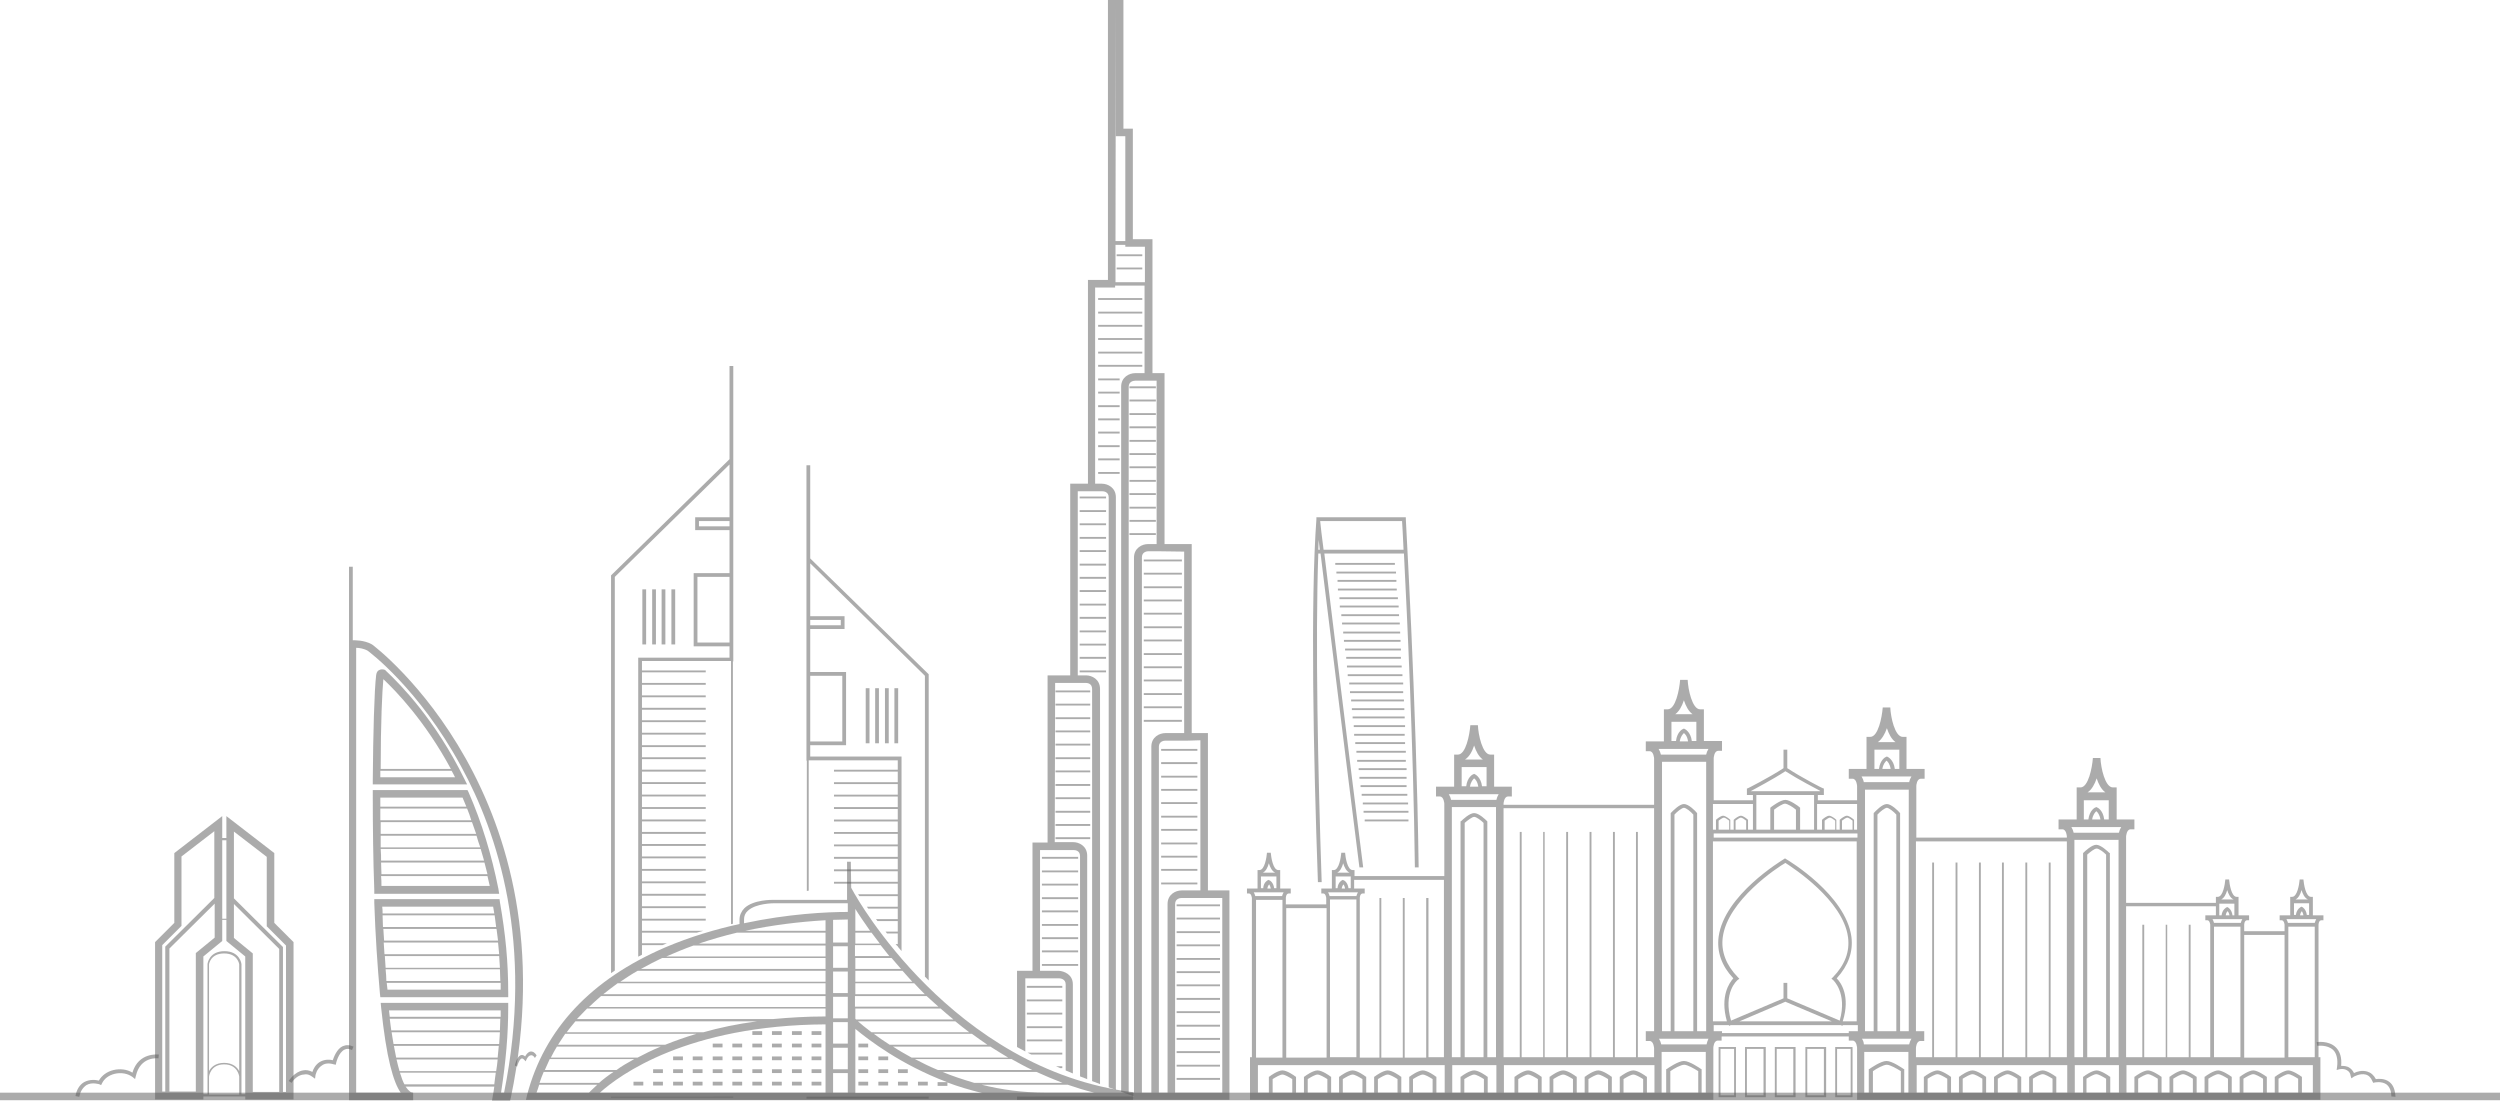 <svg width="806" height="355" viewBox="0 0 806 355" fill="none" xmlns="http://www.w3.org/2000/svg">
<path d="M770.967 353.492C770.967 351.667 770.359 350.329 769.386 349.599C767.804 348.504 765.615 348.991 765.615 348.991L765.128 349.113L764.885 348.626C764.398 347.41 763.668 346.68 762.695 346.437C760.871 345.95 758.803 347.166 758.803 347.166L758.073 347.653L757.83 346.801C757.708 345.95 757.343 345.463 756.735 345.099C755.64 344.369 754.18 344.734 754.18 344.734L753.329 344.977L753.451 344.125C753.815 341.571 753.329 339.625 752.234 338.53C750.288 336.705 747.125 337.192 747.125 337.192L746.882 335.975C747.003 335.975 750.774 335.367 753.086 337.678C754.424 339.016 755.032 340.963 754.789 343.639C755.518 343.639 756.613 343.639 757.465 344.247C758.073 344.612 758.559 345.22 758.924 345.95C759.898 345.463 761.479 344.977 763.182 345.463C764.398 345.828 765.25 346.558 765.98 347.896C766.831 347.775 768.777 347.653 770.237 348.748C771.575 349.721 772.183 351.302 772.305 353.613L770.967 353.492Z" fill="#595858" fill-opacity="0.5"/>
<path d="M166.692 343.888L166 343.523C166 343.402 166.538 340.847 167.769 340.239C168.231 339.996 168.769 340.117 169.308 340.604C169.615 339.996 170.231 339.144 171 339.023C171.692 338.901 172.385 339.266 173 340.239L172.462 341.091C172 340.361 171.538 340.117 171.077 340.239C170.231 340.361 169.692 341.699 169.692 341.699L169.462 342.185L169.154 341.82C168.692 341.334 168.385 341.09 168 341.334C167.308 341.82 166.846 343.402 166.692 343.888Z" fill="#595858" fill-opacity="0.5"/>
<path d="M94.029 349.113L93.056 348.504C93.178 348.383 94.881 345.585 97.679 345.098C98.652 344.855 99.747 345.098 100.72 345.585C100.963 344.733 101.693 343.274 103.031 342.422C104.247 341.692 105.707 341.449 107.288 341.814C107.653 340.719 108.626 338.165 110.451 337.313C111.546 336.827 112.641 336.827 113.979 337.435L113.492 338.53C112.519 338.043 111.789 338.043 111.059 338.408C109.113 339.381 108.383 342.666 108.383 342.666L108.262 343.274L107.653 343.152C106.072 342.666 104.734 342.787 103.761 343.517C102.058 344.612 101.693 346.68 101.693 346.801L101.571 347.775L100.72 347.166C99.747 346.436 98.895 346.193 97.922 346.436C95.611 346.558 94.029 348.991 94.029 349.113Z" fill="#595858" fill-opacity="0.5"/>
<path d="M119.939 207.765C117.384 206.305 114.222 206.427 113.735 206.427V182.706H112.519V208.494V354.708H133.198V352.275C132.59 352.275 131.86 351.91 130.765 350.329H159.351C159.229 351.302 159.108 352.275 158.864 353.37L158.621 354.83H164.46L164.703 353.857C184.896 256.665 120.547 208.13 119.939 207.765ZM130.4 349.599C129.913 348.748 129.427 347.41 128.94 345.828H159.837C159.716 347.045 159.472 348.261 159.351 349.599H130.4ZM125.413 325.757H161.419C161.419 326.487 161.419 327.095 161.419 327.825H125.656C125.534 327.095 125.534 326.487 125.413 325.757ZM161.297 328.433C161.297 329.65 161.175 330.988 161.175 332.204H126.143C126.021 330.988 125.778 329.772 125.656 328.433H161.297ZM161.175 332.813C161.054 334.029 161.054 335.367 160.932 336.583H126.872C126.629 335.367 126.508 334.151 126.264 332.813H161.175ZM160.811 337.192C160.689 338.408 160.567 339.625 160.446 340.963H127.724C127.481 339.868 127.237 338.53 126.994 337.192H160.811ZM160.446 341.571C160.324 342.787 160.202 344.004 159.959 345.342H128.819C128.454 344.247 128.21 343.03 127.846 341.571H160.446ZM162.514 352.275H161.54C163.122 341.936 163.852 333.542 163.852 324.541V323.324H122.737L122.858 324.663C124.561 341.328 126.872 348.991 129.184 352.275H114.83V208.859C115.803 208.859 117.384 209.103 118.601 209.832C118.722 209.954 134.901 221.753 148.646 247.055C160.446 268.586 172.245 304.227 162.514 352.275Z" fill="#595858" fill-opacity="0.5"/>
<path d="M161.176 290.846L161.055 289.873H120.67V291.089C121.035 301.551 121.643 310.795 122.494 320.405L122.616 321.5H163.853V320.283C163.853 310.065 163.001 301.307 161.176 290.846ZM159.96 298.874H123.467C123.467 297.658 123.346 296.32 123.346 295.104H159.473C159.595 296.32 159.838 297.658 159.96 298.874ZM160.082 299.483C160.203 300.699 160.447 302.037 160.568 303.254H123.832C123.711 302.037 123.711 300.699 123.589 299.483H160.082ZM160.568 303.862C160.69 305.078 160.811 306.416 160.933 307.633H123.954C123.832 306.416 123.832 305.078 123.711 303.862H160.568ZM160.933 308.241C161.055 309.457 161.055 310.795 161.176 312.012H124.319C124.197 310.795 124.197 309.457 124.076 308.241H160.933ZM124.319 312.498H161.176C161.176 313.715 161.298 315.053 161.298 316.269H124.562C124.562 315.053 124.44 313.836 124.319 312.498ZM158.987 292.306C159.108 293.036 159.23 293.765 159.352 294.495H123.346C123.346 293.765 123.346 293.036 123.224 292.306H158.987ZM124.927 319.067C124.805 318.337 124.805 317.607 124.684 316.877H161.42C161.42 317.607 161.42 318.337 161.42 319.067H124.927Z" fill="#595858" fill-opacity="0.5"/>
<path d="M160.689 286.589C158.499 275.641 155.337 265.18 151.079 255.448L150.714 254.718H120.182V255.935C120.182 266.639 120.304 277.101 120.669 286.954V288.17H160.932L160.689 286.589ZM151.931 264.45H122.615C122.615 263.233 122.615 261.895 122.615 260.679H150.592C151.079 261.895 151.566 263.112 151.931 264.45ZM152.174 265.058C152.66 266.274 153.025 267.612 153.512 268.829H122.736C122.736 267.612 122.736 266.274 122.736 265.058H152.174ZM153.634 269.437C153.998 270.653 154.363 271.992 154.85 273.208H122.736C122.736 271.992 122.736 270.653 122.736 269.437H153.634ZM154.972 273.695C155.337 274.911 155.701 276.249 156.066 277.465H122.858C122.858 276.249 122.858 274.911 122.736 273.695H154.972ZM156.188 278.074C156.553 279.29 156.796 280.628 157.161 281.845H122.98C122.98 280.628 122.858 279.29 122.858 278.074H156.188ZM149.133 257.151C149.498 258.124 149.984 259.098 150.349 260.071H122.615C122.615 259.098 122.615 258.124 122.615 257.151H149.133ZM122.98 285.615C122.98 284.521 122.98 283.548 122.858 282.453H157.161C157.404 283.548 157.648 284.521 157.891 285.615H122.98Z" fill="#595858" fill-opacity="0.5"/>
<path d="M149.741 251.191C140.375 232.093 129.062 220.659 124.683 216.523L124.318 216.158L124.196 216.036C124.075 215.915 123.101 215.55 122.25 216.036C121.885 216.158 121.398 216.644 121.277 217.618C120.669 222.727 120.304 236.107 120.182 251.677V252.894H150.592L149.741 251.191ZM123.345 217.983H123.71H123.345ZM123.588 218.956C127.845 222.97 137.09 232.58 145.362 247.907H122.736C122.736 232.701 123.223 223.092 123.588 218.956ZM122.98 217.861H122.493H122.98ZM122.615 250.583C122.615 249.853 122.615 249.245 122.615 248.515H145.605C145.97 249.123 146.335 249.853 146.7 250.583H122.615Z" fill="#595858" fill-opacity="0.5"/>
<path d="M217.679 190.005H216.462V207.765H217.679V190.005Z" fill="#595858" fill-opacity="0.5"/>
<path d="M214.516 190.005H213.3V207.765H214.516V190.005Z" fill="#595858" fill-opacity="0.5"/>
<path d="M211.475 190.005H210.259V207.765H211.475V190.005Z" fill="#595858" fill-opacity="0.5"/>
<path d="M208.313 190.005H207.096V207.765H208.313V190.005Z" fill="#595858" fill-opacity="0.5"/>
<path d="M280.325 221.875H279.109V239.635H280.325V221.875Z" fill="#595858" fill-opacity="0.5"/>
<path d="M283.366 221.875H282.15V239.635H283.366V221.875Z" fill="#595858" fill-opacity="0.5"/>
<path d="M286.529 221.875H285.312V239.635H286.529V221.875Z" fill="#595858" fill-opacity="0.5"/>
<path d="M289.57 221.875H288.354V239.635H289.57V221.875Z" fill="#595858" fill-opacity="0.5"/>
<path fill-rule="evenodd" clip-rule="evenodd" d="M261.216 150V180.046L299.412 217.39V316.094C299.007 315.69 298.601 315.282 298.196 314.868V217.876L261.216 181.627V198.657H272.286V202.793H261.216V216.66H272.772V240.258H261.216V243.908H290.654V306.624C290.249 306.151 289.843 305.673 289.437 305.189V304.972H289.256C289.087 304.77 288.918 304.567 288.749 304.364H289.437V300.958H285.988C285.828 300.756 285.668 300.553 285.508 300.35H289.437V296.944H282.881C282.729 296.742 282.576 296.539 282.423 296.335H289.437V292.929H279.911C279.765 292.727 279.618 292.525 279.472 292.321H289.437V288.915H277.059C276.918 288.713 276.778 288.51 276.637 288.307H289.437V284.901H268.88V284.293H289.437V280.887H268.88V280.279H289.437V276.873H268.88V276.264H289.437V272.858H268.88V272.25H289.437V268.844H268.88V268.236H289.437V264.83H268.88V264.222H289.437V260.816H268.88V260.208H289.437V256.802H268.88V256.193H289.437V252.788H268.88V252.179H289.437V248.773H268.88V248.165H289.437V245.124H260.73V287.152C260.528 287.181 260.325 287.211 260.122 287.24V245.246H260V240.38V216.781V202.914V198.778V180.289V178.829V150H261.216ZM260 353.558V354.237H260.608H299.412V353.533L260 353.558ZM271.069 199.873H261.216V201.576H271.069V199.873ZM271.556 217.876H261.216V239.042H271.556V217.876Z" fill="#595858" fill-opacity="0.5"/>
<path fill-rule="evenodd" clip-rule="evenodd" d="M368.272 81.987H360V82.595H368.272V81.987ZM348.079 160.081H356.594V160.689H348.079V160.081ZM356.594 164.46H348.079V165.068H356.594V164.46ZM340.295 222.605H351.486V223.213H340.295V222.605ZM340.295 226.862H351.486V227.471H340.295V226.862ZM351.486 235.499H340.295V236.107H351.486V235.499ZM340.295 231.242H351.486V231.85H340.295V231.242ZM351.486 244.135H340.295V244.744H351.486V244.135ZM340.295 239.757H351.486V240.365H340.295V239.757ZM351.486 252.772H340.295V253.38H351.486V252.772ZM340.295 248.393H351.486V249.001H340.295V248.393ZM351.486 269.923H340.295V270.532H351.486V269.923ZM340.295 265.666H351.486V266.274H340.295V265.666ZM351.486 261.409H340.295V262.017H351.486V261.409ZM340.295 257.03H351.486V257.638H340.295V257.03ZM347.593 280.628H335.915V281.236H347.593V280.628ZM335.915 276.249H347.593V276.857H335.915V276.249ZM347.593 289.265H335.915V289.873H347.593V289.265ZM335.915 284.885H347.593V285.494H335.915V284.885ZM347.593 297.901H335.915V298.509H347.593V297.901ZM335.915 293.522H347.593V294.13H335.915V293.522ZM347.593 306.416H335.915V307.024H347.593V306.416ZM335.915 302.159H347.593V302.767H335.915V302.159ZM347.593 310.795H335.915V311.404H347.593V310.795ZM374.354 245.717H386.032V246.325H374.354V245.717ZM386.032 241.459H374.354V242.068H386.032V241.459ZM374.354 254.354H386.032V254.962H374.354V254.354ZM386.032 250.096H374.354V250.704H386.032V250.096ZM374.354 262.99H386.032V263.598H374.354V262.99ZM386.032 258.611H374.354V259.219H386.032V258.611ZM374.354 271.627H386.032V272.235H374.354V271.627ZM386.032 267.247H374.354V267.856H386.032V267.247ZM374.354 284.521H386.032V285.129H374.354V284.521ZM386.032 280.142H374.354V280.75H386.032V280.142ZM374.354 275.884H386.032V276.492H374.354V275.884ZM356.594 173.097H348.079V173.705H356.594V173.097ZM348.079 168.717H356.594V169.326H348.079V168.717ZM356.594 181.733H348.079V182.341H356.594V181.733ZM348.079 177.354H356.594V177.962H348.079V177.354ZM356.594 190.248H348.079V190.856H356.594V190.248ZM348.079 185.991H356.594V186.599H348.079V185.991ZM356.594 216.158H348.079V216.766H356.594V216.158ZM348.079 211.779H356.594V212.387H348.079V211.779ZM356.594 198.885H348.079V199.493H356.594V198.885ZM348.079 194.627H356.594V195.235H348.079V194.627ZM356.594 207.521H348.079V208.13H356.594V207.521ZM348.079 203.264H356.594V203.872H348.079V203.264ZM360 86.244H368.272V86.852H360V86.244ZM368.272 96.097H354.04V96.705H368.272V96.097ZM354.04 104.734H368.272V105.342H354.04V104.734ZM368.272 100.476H354.04V101.085H368.272V100.476ZM354.04 113.37H368.272V113.979H354.04V113.37ZM368.272 108.991H354.04V109.6H368.272V108.991ZM354.04 143.538H360.974V144.146H354.04V143.538ZM360.974 139.158H354.04V139.767H360.974V139.158ZM354.04 152.174H360.974V152.782H354.04V152.174ZM360.974 147.795H354.04V148.403H360.974V147.795ZM354.04 122.007H360.974V122.615H354.04V122.007ZM368.272 118.236V117.628H360.974H354.04V118.236H360.974H368.272ZM354.04 134.901H360.974V135.509H354.04V134.901ZM360.974 130.643H354.04V131.252H360.974V130.643ZM354.04 126.264H360.974V126.873H354.04V126.264ZM372.651 128.819H364.136V129.427H372.651V128.819ZM364.136 124.561H372.651V125.169H364.136V124.561ZM372.651 137.455H364.136V138.064H372.651V137.455ZM364.136 133.198H372.651V133.806H364.136V133.198ZM372.651 146.092H364.136V146.7H372.651V146.092ZM364.136 141.835H372.651V142.443H364.136V141.835ZM372.651 154.729H364.136V155.337H372.651V154.729ZM364.136 150.35H372.651V150.958H364.136V150.35ZM372.651 163.365H364.136V163.973H372.651V163.365ZM364.136 158.986H372.651V159.594H364.136V158.986ZM372.651 171.88H364.136V172.488H372.651V171.88ZM364.136 167.623H372.651V168.231H364.136V167.623ZM381.044 184.653H368.758V185.261H381.044V184.653ZM368.758 180.395H381.044V181.003H368.758V180.395ZM381.044 193.289H368.758V193.897H381.044V193.289ZM368.758 189.032H381.044V189.64H368.758V189.032ZM381.044 201.926H368.758V202.534H381.044V201.926ZM368.758 197.546H381.044V198.155H368.758V197.546ZM381.044 210.562H368.758V211.171H381.044V210.562ZM368.758 206.183H381.044V206.791H368.758V206.183ZM381.044 219.077H368.758V219.686H381.044V219.077ZM368.758 214.82H381.044V215.428H368.758V214.82ZM381.044 232.093H368.758V232.701H381.044V232.093ZM368.758 227.714H381.044V228.322H368.758V227.714ZM381.044 223.456H368.758V224.065H381.044V223.456ZM331.05 322.23H342.484V322.838H331.05V322.23ZM342.484 317.851H331.05V318.459H342.484V317.851ZM331.05 330.866H342.484V331.475H331.05V330.866ZM342.484 326.487H331.05V327.095H342.484V326.487ZM331.299 339.381H342.484V339.989H332.485C332.089 339.788 331.693 339.586 331.299 339.381ZM341.836 344.369H342.484V343.76H340.45C340.91 343.965 341.372 344.167 341.836 344.369ZM342.484 335.124H331.05V335.732H342.484V335.124ZM379.341 330.38H393.33V330.988H379.341V330.38ZM393.33 338.895H379.341V339.503H393.33V338.895ZM379.341 334.637H393.33V335.246H379.341V334.637ZM393.33 347.531H379.341V348.139H393.33V347.531ZM379.341 343.274H393.33V343.882H379.341V343.274ZM393.33 295.833H379.341V296.442H393.33V295.833ZM379.341 291.576H393.33V292.184H379.341V291.576ZM393.33 304.47H379.341V305.078H393.33V304.47ZM379.341 300.213H393.33V300.821H379.341V300.213ZM393.33 313.106H379.341V313.715H393.33V313.106ZM379.341 308.849H393.33V309.457H379.341V308.849ZM393.33 326.001H379.341V326.609H393.33V326.001ZM379.341 321.743H393.33V322.351H379.341V321.743ZM393.33 317.364H379.341V317.972H393.33V317.364Z" fill="#595858" fill-opacity="0.5"/>
<path fill-rule="evenodd" clip-rule="evenodd" d="M389.438 236.35V287.075H396.371V354.586H327.887V353.515L365.656 353.492C364.239 352.993 362.84 352.497 361.46 352.003V124.683C361.46 121.52 364.136 120.304 365.961 120.304H369.002V92.083H359.514V92.691H353.067V155.945H355.257C357.081 155.945 359.757 157.161 359.757 160.324V351.39C358.981 351.11 358.211 350.829 357.446 350.548V160.324C357.446 158.5 355.743 158.378 355.378 158.378H348.08H347.471V217.739H350.148C351.972 217.739 354.648 218.956 354.648 222.118V349.511C353.79 349.189 352.939 348.866 352.094 348.542V222.118C352.094 220.294 350.512 220.172 350.026 220.172H340.781H340.173L340.051 271.505H346.012C347.836 271.505 350.512 272.721 350.512 275.884V347.93C349.737 347.628 348.966 347.324 348.201 347.018V276.006C348.201 274.181 346.62 274.059 346.133 274.059H340.173H336.767H335.307V312.985H341.389C342.971 313.107 345.89 314.08 345.89 317.364V346.081C345.114 345.762 344.344 345.441 343.579 345.117V317.364C343.579 315.539 341.754 315.418 341.511 315.418H335.429H330.563V338.998C329.665 338.526 328.774 338.046 327.887 337.555V312.985H332.874V271.627H336.767H337.74V217.739H345.039V155.945H350.756V90.258H357.203V0H362.19V41.48H365.231V77.121H371.557V120.304H375.449V175.408H384.207V236.35H389.438ZM387.005 287.075V238.662L382.991 238.783H375.692C375.206 238.783 373.624 239.027 373.624 240.73V352.275H376.422V291.454C376.422 288.292 379.098 287.075 380.923 287.075H387.005ZM381.774 236.35V177.841L373.016 177.719H370.218C369.732 177.719 368.151 177.962 368.151 179.665V352.275H371.192V240.73C371.192 237.567 373.868 236.35 375.692 236.35H381.774ZM372.895 175.408V122.737H370.218H365.961C365.474 122.737 363.893 122.98 363.893 124.683V352.275H365.596V179.787C365.596 176.624 368.272 175.408 370.097 175.408H372.895ZM369.124 90.988V79.554H362.798V78.946H359.636V90.988H369.124ZM359.757 43.913V2.433L359.636 77.729H362.798V43.913H359.757ZM378.855 352.275H394.06V289.508H388.221H380.923C380.436 289.508 378.855 289.751 378.855 291.454V352.275Z" fill="#595858" fill-opacity="0.5"/>
<path fill-rule="evenodd" clip-rule="evenodd" d="M235.196 148.038V117.993H236.412V146.822V148.282V166.771V170.907V184.774V208.373V213.238H236.29V297.827C236.088 297.866 235.885 297.905 235.682 297.945V213.117H206.975V216.158H227.532V216.766H206.975V220.172H227.532V220.78H206.975V224.186H227.532V224.794H206.975V228.2H227.532V228.809H206.975V232.215H227.532V232.823H206.975V236.229H227.532V236.837H206.975V240.243H227.532V240.851H206.975V244.136H227.532V244.744H206.975V248.15H227.532V248.758H206.975V252.164H227.532V252.772H206.975V256.178H227.532V256.786H206.975V260.192H227.532V260.8H206.975V264.206H227.532V264.815H206.975V268.221H227.532V268.829H206.975V272.113H227.532V272.721H206.975V276.127H227.532V276.736H206.975V280.142H227.532V280.75H206.975V284.156H227.532V284.764H206.975V288.17H227.532V288.778H206.975V292.184H227.532V292.792H206.975V296.198H227.532V296.807H206.975V300.091H226.703C226.01 300.287 225.319 300.489 224.628 300.699H206.975V304.105H215.024C214.536 304.304 214.05 304.507 213.565 304.713H206.975V307.8C206.567 308.009 206.162 308.221 205.758 308.436V212.022H235.196V208.373H223.64V184.774H235.196V170.907H224.126V166.771H235.196V149.741L198.216 185.991V312.915C197.808 313.185 197.403 313.459 197 313.736V185.504L235.196 148.038ZM197 353.597V353.857H235.804H236.412V353.572L197 353.597ZM235.196 169.691V167.988H225.343V169.691H235.196ZM235.196 207.156V185.991H224.856V207.156H235.196Z" fill="#595858" fill-opacity="0.5"/>
<path d="M275.519 288.17L274.425 286.224L274.303 277.83H273.087V284.521V290.116H249.245C249.002 290.116 242.919 289.995 240 292.792C239.027 293.766 238.419 295.104 238.419 296.442V297.901C230.634 299.604 222.484 302.037 214.455 305.443C190.492 315.783 175.53 331.718 169.934 353.005L169.569 354.587H365.291L365.413 352.154C306.781 344.855 275.884 288.657 275.519 288.17ZM303.862 345.585H334.151C336.827 346.801 339.746 348.018 342.544 349.113H314.08C310.431 348.018 307.025 346.923 303.862 345.585ZM173.827 349.721H192.56C191.222 350.937 190.37 351.789 189.883 352.275H172.975C173.34 351.302 173.583 350.572 173.827 349.721ZM189.275 325.149H266.153V327.704C260.071 327.704 254.475 328.069 249.123 328.555H185.991C187.086 327.46 188.181 326.244 189.275 325.149ZM302.524 324.541H282.088H275.641V321.135H298.753C299.97 322.23 301.308 323.446 302.524 324.541ZM273.33 344.734H268.586V337.8H273.33V344.734ZM273.33 328.312H268.586V321.378H273.33V328.312ZM273.33 320.162H268.586V313.228H273.33V320.162ZM273.33 312.012H268.586V305.078H273.33V312.012ZM268.586 336.462V329.528H273.33V336.462H268.586ZM275.763 328.434V325.149H282.21H303.254C304.592 326.366 305.93 327.46 307.39 328.677H276.006C275.884 328.555 275.763 328.434 275.763 328.434ZM275.763 312.985H290.968C291.941 314.08 293.036 315.296 294.131 316.513H282.21H275.763V312.985V312.985ZM275.763 312.377V308.849H282.21H287.44C288.414 309.944 289.387 311.16 290.481 312.377H275.763ZM282.088 308.241H275.641V304.713H283.913C284.764 305.808 285.737 307.024 286.711 308.241H282.088ZM275.763 304.227V300.699H280.993C281.845 301.794 282.696 303.01 283.669 304.227H275.763ZM275.763 300.091V296.442V293.036C276.858 294.86 278.561 297.293 280.507 300.091H275.763ZM273.33 303.862H268.586V296.563C270.167 296.563 271.749 296.442 273.33 296.442V303.862ZM266.153 300.091H240.243C248.88 298.266 257.638 297.171 266.153 296.685V300.091ZM266.153 300.699V304.227H225.281C229.295 302.889 233.431 301.672 237.567 300.699H266.153ZM266.153 304.835V308.363H214.82C217.618 307.146 220.537 305.93 223.578 304.835H266.153ZM266.153 308.849V312.377H206.67C208.86 311.16 211.171 309.944 213.482 308.849H266.153ZM266.153 312.985V316.513H199.98C201.804 315.296 203.629 314.08 205.575 312.985H266.153ZM266.153 316.999V320.527H194.506C195.966 319.31 197.547 318.216 199.128 316.999H266.153ZM266.153 321.135V324.663H189.883C191.1 323.446 192.438 322.351 193.776 321.135H266.153ZM244.014 329.285C237.567 330.137 231.85 331.353 226.741 332.813H182.707C183.558 331.596 184.531 330.501 185.504 329.285H244.014ZM224.551 333.299C220.902 334.394 217.496 335.61 214.455 336.827H179.909C180.639 335.61 181.49 334.516 182.22 333.299H224.551ZM212.995 337.435C210.319 338.53 207.887 339.746 205.575 340.963H177.598C178.206 339.746 178.814 338.651 179.544 337.435H212.995ZM204.481 341.449C202.291 342.666 200.345 343.76 198.763 344.977H175.651C176.138 343.76 176.746 342.666 177.233 341.449H204.481ZM197.79 345.585C195.966 346.801 194.384 348.018 193.168 349.113H173.948C174.313 347.896 174.8 346.801 175.286 345.585H197.79ZM193.411 352.275C199.736 346.558 221.632 330.501 266.153 330.258V352.275H193.411ZM268.586 345.95H273.33V352.275H268.586V345.95ZM307.998 329.285C309.458 330.501 310.917 331.596 312.499 332.813H307.146H280.993C279.047 331.353 277.587 330.137 276.614 329.285H307.998ZM307.268 333.299H313.35C314.931 334.516 316.634 335.61 318.337 336.827H286.832C284.886 335.61 283.183 334.394 281.723 333.299H307.268ZM319.311 337.435C321.135 338.651 323.082 339.746 325.028 340.963H314.931H307.268H293.887C291.698 339.746 289.752 338.651 287.927 337.435H319.311ZM307.268 341.449H314.931H326.123C328.312 342.666 330.502 343.882 332.813 344.977H302.402C299.726 343.882 297.293 342.666 294.982 341.449H307.268ZM298.145 320.527H275.763V316.999H282.21H294.739C295.834 318.216 296.928 319.31 298.145 320.527ZM239.878 296.442C239.878 295.347 240.243 294.374 241.095 293.644C243.649 291.211 249.366 291.211 249.488 291.211H273.33V291.698V294.009C266.518 294.009 254.11 294.617 239.878 297.658V296.442ZM275.763 352.275V331.718C280.02 335.245 290.481 343.274 305.322 348.869H302.281V350.086H305.443V348.991C308.971 350.329 312.742 351.424 316.634 352.397H275.763V352.275ZM337.192 352.275C329.772 352.275 322.838 351.302 316.513 349.721H344.247C347.045 350.694 349.843 351.545 352.762 352.275H337.192Z" fill="#595858" fill-opacity="0.5"/>
<path fill-rule="evenodd" clip-rule="evenodd" d="M245.718 332.448H242.555V333.664H245.718V332.448ZM248.88 332.448H252.043V333.664H248.88V332.448ZM258.49 332.448H255.327V333.664H258.49V332.448ZM264.815 332.448H261.652V333.664H264.815V332.448ZM264.815 336.462H261.652V337.678H264.815V336.462ZM261.652 340.598H264.815V341.814H261.652V340.598ZM264.815 344.733H261.652V345.95H264.815V344.733ZM261.652 348.748H264.815V349.964H261.652V348.748ZM255.327 336.462H258.49V337.678H255.327V336.462ZM258.49 340.598H255.327V341.814H258.49V340.598ZM255.327 344.733H258.49V345.95H255.327V344.733ZM258.49 348.748H255.327V349.964H258.49V348.748ZM252.043 336.462H248.88V337.678H252.043V336.462ZM248.88 340.598H252.043V341.814H248.88V340.598ZM252.043 344.733H248.88V345.95H252.043V344.733ZM248.88 348.748H252.043V349.964H248.88V348.748ZM242.555 336.462H245.718V337.678H242.555V336.462ZM245.718 340.598H242.555V341.814H245.718V340.598ZM242.555 344.733H245.718V345.95H242.555V344.733ZM245.718 348.748H242.555V349.964H245.718V348.748ZM236.107 336.462H239.27V337.678H236.107V336.462ZM239.27 340.598H236.107V341.814H239.27V340.598ZM236.107 344.733H239.27V345.95H236.107V344.733ZM239.27 348.748H236.107V349.964H239.27V348.748ZM229.782 336.462H232.945V337.678H229.782V336.462ZM232.945 340.598H229.782V341.814H232.945V340.598ZM229.782 344.733H232.945V345.95H229.782V344.733ZM232.945 348.748H229.782V349.964H232.945V348.748ZM223.335 340.598H226.498V341.814H223.335V340.598ZM226.498 344.733H223.335V345.95H226.498V344.733ZM223.335 348.748H226.498V349.964H223.335V348.748ZM299.118 348.748H295.956V349.964H299.118V348.748ZM289.508 344.733H292.671V345.95H289.508V344.733ZM292.671 348.748H289.508V349.964H292.671V348.748ZM283.183 340.598H286.345V341.814H283.183V340.598ZM286.345 344.733H283.183V345.95H286.345V344.733ZM283.183 348.748H286.345V349.964H283.183V348.748ZM279.899 336.462H276.737V337.678H279.899V336.462ZM276.737 340.598H279.899V341.814H276.737V340.598ZM279.899 344.733H276.737V345.95H279.899V344.733ZM276.737 348.748H279.899V349.964H276.737V348.748ZM220.173 340.598H217.01V341.814H220.173V340.598ZM217.01 344.733H220.173V345.95H217.01V344.733ZM220.173 348.748H217.01V349.964H220.173V348.748ZM210.562 344.733H213.725V345.95H210.562V344.733ZM213.725 348.748H210.562V349.964H213.725V348.748ZM204.237 348.748H207.4V349.964H204.237V348.748Z" fill="#595858" fill-opacity="0.5"/>
<path d="M453.238 167.379V166.771H424.409V167.379C422.462 194.141 423.436 243.406 424.895 284.399H426.112C424.895 248.515 424.044 206.426 425.017 178.449H425.747C428.18 198.155 433.41 241.094 438.276 279.655H439.492C434.627 241.216 429.396 198.276 426.963 178.449H452.63C453.603 197.912 455.671 240 456.157 279.655H457.374C456.644 226.132 453.238 168.353 453.238 167.379ZM425.017 177.232C425.017 176.138 425.139 175.164 425.139 174.07C425.26 175.043 425.382 176.016 425.504 177.232H425.017ZM426.72 177.232C426.112 172.61 425.747 169.326 425.625 167.988H452.021C452.143 169.204 452.265 172.488 452.508 177.232H426.72Z" fill="#595858" fill-opacity="0.5"/>
<path fill-rule="evenodd" clip-rule="evenodd" d="M449.711 181.49H430.491V182.098H449.711V181.49ZM450.076 184.287H430.856V184.896H450.076V184.287ZM431.221 186.964H450.197V187.572H431.221V186.964ZM450.319 189.761H431.342V190.37H450.319V189.761ZM431.829 192.559H450.684V193.167H431.829V192.559ZM450.927 195.235H431.95V195.843H450.927V195.235ZM432.437 198.033H451.048V198.641H432.437V198.033ZM451.292 200.709H432.681V201.317H451.292V200.709ZM433.045 203.629H451.413V204.237H433.045V203.629ZM451.535 206.305H433.289V206.913H451.535V206.305ZM433.653 209.103H451.656V209.711H433.653V209.103ZM451.656 211.779H434.018V212.387H451.656V211.779ZM434.261 214.576H451.9V215.185H434.261V214.576ZM452.144 217.374H434.506V217.983H452.144V217.374ZM434.992 220.05H452.386V220.659H434.992V220.05ZM452.387 223.456V222.848H435.235V223.456H452.387ZM435.6 225.524H452.63V226.133H435.6V225.524ZM452.751 228.322H435.843V228.93H452.751V228.322ZM436.086 230.998H452.873V231.606H436.086V230.998ZM452.994 233.796H436.451V234.404H452.994V233.796ZM436.573 236.594H452.873V237.202H436.573V236.594ZM452.995 239.27H436.938V239.878H452.995V239.27ZM437.303 242.067H453.238V242.676H437.303V242.067ZM453.238 244.987H437.546V245.595H453.238V244.987ZM438.032 247.663H453.48V248.271H438.032V247.663ZM453.481 250.461H438.276V251.069H453.481V250.461ZM438.641 253.137H453.481V253.745H438.641V253.137ZM453.724 255.935H439.006V256.543H453.724V255.935ZM439.371 258.733H453.968V259.341H439.371V258.733ZM454.089 261.409H439.614V262.017H454.089V261.409ZM439.979 264.207H454.09V264.815H439.979V264.207Z" fill="#595858" fill-opacity="0.5"/>
<path d="M745.666 295.104V291.333V290.116V289.143H745.058C743.355 289.143 742.747 285.007 742.625 283.548H741.409C741.287 285.007 740.679 289.143 738.976 289.143H738.367V290.116V291.333V295.104H734.962V296.685H735.57C736.421 296.685 736.543 298.145 736.543 298.145V300.213H723.527V298.145C723.527 298.145 723.527 296.685 724.5 296.685H725.108V295.104H721.702V291.333V290.116V289.143H721.094C719.391 289.143 718.783 285.007 718.661 283.548H717.445C717.323 285.007 716.715 289.143 715.012 289.143H714.404V290.116V291.089H685.453V269.68C685.453 269.68 685.575 267.369 686.913 267.369H688.129V264.206H682.412V258.003V255.57V253.867H681.196C678.641 253.867 677.303 247.42 677.182 244.379H674.749C674.505 247.541 673.289 253.867 670.735 253.867H669.518V255.57V258.003V264.206H663.679V267.369H664.896C666.234 267.369 666.355 269.68 666.355 269.68V270.045H617.82V253.38C617.82 253.259 617.942 251.069 619.28 251.069H620.496V247.906H614.658V241.703V239.27V237.567H613.441C610.887 237.567 609.549 231.12 609.427 228.079H606.994C606.751 231.241 605.534 237.567 602.98 237.567H601.763V239.27V241.703V247.906H596.046V251.069H597.263C598.601 251.069 598.722 253.38 598.722 253.38V258.003H586.072V256.3H588.018V254.232L587.653 254.11C587.531 254.11 581.084 250.826 576.219 247.663V241.703H575.002V247.663C570.137 250.826 563.568 254.11 563.568 254.11L563.203 254.232V256.3H565.149V258.003H552.498V244.379C552.498 244.379 552.62 242.068 553.958 242.068H555.175V238.905H549.336V232.701V230.268V228.687H548.119C545.565 228.687 544.227 222.24 544.105 219.199H541.672C541.429 222.362 540.213 228.687 537.658 228.687H536.442V230.39V232.823V239.027H530.603V242.189H531.819C533.157 242.189 533.279 244.5 533.279 244.5V259.462H484.744V259.097C484.744 259.097 484.865 256.786 486.204 256.786H487.42V253.624H481.703V247.42V244.987V243.284H480.486C477.932 243.284 476.594 236.837 476.472 233.796H474.039C473.796 236.959 472.58 243.284 470.025 243.284H468.809V244.987V247.42V253.624H462.97V256.786H464.186C465.524 256.786 465.646 259.097 465.646 259.097V282.453H436.695V281.48V280.507H436.087C434.384 280.507 433.776 276.371 433.654 274.911H432.438C432.316 276.371 431.708 280.507 430.005 280.507H429.397V281.48V282.696V286.467H425.991V288.048H426.599C427.45 288.048 427.572 289.508 427.572 289.508V291.576H414.556V289.508C414.556 289.508 414.556 288.048 415.53 288.048H416.138V286.467H412.732V282.696V281.48V280.507H412.124C410.421 280.507 409.812 276.371 409.691 274.911H408.474C408.353 276.371 407.744 280.507 406.041 280.507H405.433V281.48V282.696V286.467H402.027V288.048H402.635C403.487 288.048 403.609 289.508 403.609 289.508V340.841H403V354.586H465.646H484.744H533.279H535.712H552.377V337.8C552.377 337.678 552.498 335.489 553.836 335.489H555.053V334.151H596.046V335.489H597.263C598.601 335.489 598.722 337.8 598.722 337.8V354.586H615.387H617.82H666.355H685.453H748.099V340.841H747.491V298.145C747.491 298.145 747.491 296.685 748.464 296.685H749.072V295.104H745.666ZM742.017 286.954C742.382 288.17 742.99 289.508 744.085 289.995H740.07C741.044 289.508 741.652 288.292 742.017 286.954ZM739.584 291.211H744.45V294.982H743.72C743.476 293.036 742.26 292.427 742.26 292.427L742.017 292.306L741.773 292.427C741.773 292.427 740.435 293.036 740.192 294.982H739.584V291.211ZM742.625 295.104H741.53C741.652 294.374 741.895 294.009 742.138 293.765C742.26 294.009 742.503 294.374 742.625 295.104ZM738.367 296.32H740.192H743.841H745.666H746.761C746.518 296.685 746.396 297.171 746.274 297.536H737.638C737.516 297.171 737.394 296.685 737.151 296.32H738.367ZM736.543 301.429V340.963H723.527V301.429H736.543ZM713.796 298.753H722.311V340.841H713.796V298.753ZM722.919 296.32C722.676 296.685 722.554 297.171 722.432 297.536H713.796C713.674 297.171 713.553 296.685 713.309 296.32H714.404H716.229H719.878H721.702H722.919ZM717.567 295.104C717.688 294.374 717.932 294.009 718.175 293.765C718.418 294.009 718.661 294.374 718.783 295.104H717.567ZM720.486 295.104H719.756C719.513 293.157 718.297 292.549 718.297 292.549L718.053 292.427L717.81 292.549C717.81 292.549 716.472 293.157 716.229 295.104H715.499V291.333H720.364V295.104H720.486ZM718.053 286.954C718.418 288.17 719.026 289.508 720.121 289.995H716.107C717.08 289.508 717.688 288.292 718.053 286.954ZM714.404 292.306V295.104H710.998V296.685H711.606C712.458 296.685 712.579 298.145 712.579 298.145V340.841H706.254V298.145H705.646V340.841H698.712V298.145H698.226V340.841H691.292V298.145H690.684V340.841H685.453V292.184H714.404V292.306ZM679.006 340.841H672.924V275.519C673.897 274.668 675.235 273.573 675.965 273.573C676.695 273.573 678.155 274.668 679.006 275.519V340.841ZM679.979 274.911C679.614 274.546 677.303 272.356 675.843 272.356C674.384 272.356 672.194 274.424 671.708 274.911L671.586 275.033V340.841H668.788V270.775H683.02V340.841H680.223V275.033L679.979 274.911ZM675.965 250.947C676.573 252.772 677.425 254.475 678.763 255.448H673.046C674.384 254.597 675.357 252.772 675.965 250.947ZM671.829 258.003H679.858V264.206H678.398C678.033 261.165 676.208 260.314 676.087 260.314L675.843 260.192L675.6 260.314C675.479 260.314 673.654 261.165 673.289 264.206H671.829V258.003V258.003ZM674.505 264.206C674.749 262.625 675.479 261.895 675.843 261.53C676.208 261.774 676.938 262.625 677.182 264.206H674.505ZM669.396 266.639H682.412H683.872C683.507 267.248 683.264 267.856 683.142 268.464H668.545C668.423 267.856 668.18 267.248 667.815 266.639H669.396ZM666.355 271.262V340.841H661.125V278.074H660.517V340.841H653.583V278.074H652.975V340.841H646.041V278.074H645.433V340.841H638.621V278.074H638.013V340.841H631.079V278.074H630.471V340.841H623.537V278.074H622.929V340.841H617.699V337.922C617.699 337.8 617.82 335.61 619.158 335.61H620.375V332.448H617.699V271.262H666.355ZM560.284 315.053C556.513 311.16 554.81 306.781 555.418 302.159C556.999 290.238 573.056 279.655 575.61 278.195C578.043 279.777 594.222 290.238 595.803 302.159C596.411 306.781 594.83 311.039 590.937 315.053L590.451 315.539L590.937 315.904C590.937 315.904 595.681 320.04 593.127 329.042L576.219 321.865V316.877H575.002V321.865L558.094 329.042C555.418 320.04 560.04 316.026 560.284 315.904L560.77 315.539L560.284 315.053ZM575.61 322.96L590.572 329.285H560.77L575.61 322.96ZM592.154 315.418C595.925 311.282 597.506 306.781 596.898 302.037C595.073 288.535 576.705 277.465 575.854 276.979L575.489 276.736L575.124 276.979C574.394 277.465 555.904 288.535 554.08 302.037C553.472 306.903 555.053 311.404 558.824 315.418C557.607 316.756 554.445 321.135 556.756 329.285H552.255V271.262H598.601V329.285H594.1C596.654 321.135 593.492 316.756 592.154 315.418ZM550.187 336.705H535.59C535.469 336.097 535.225 335.489 534.86 334.88H550.795C550.552 335.489 550.309 336.097 550.187 336.705ZM545.93 332.448H539.848V262.625C540.699 261.652 542.28 260.436 542.889 260.436C543.619 260.436 545.078 261.652 545.93 262.625V332.448ZM547.146 332.448V262.139L547.025 262.017C546.66 261.53 544.47 259.219 542.889 259.219C541.429 259.219 539.239 261.53 538.753 262.017L538.631 262.139V332.448H535.833V245.595H550.066V332.448H547.146ZM557.364 267.491H554.08V264.571C554.566 264.206 555.418 263.598 555.783 263.598C556.148 263.598 556.878 264.085 557.486 264.571V267.491H557.364ZM565.149 268.707H570.866H580.476H586.193H598.844V270.045H552.498V268.707H565.149ZM562.96 267.491H559.554V264.571C560.04 264.206 560.892 263.598 561.257 263.598C561.622 263.598 562.351 264.085 562.96 264.571V267.491V267.491ZM579.138 267.491H571.961V261.044C573.056 260.192 574.759 259.097 575.489 259.097C576.219 259.097 578.043 260.192 579.016 261.044V267.491H579.138ZM591.546 267.491H588.261V264.571C588.748 264.206 589.599 263.598 589.964 263.598C590.329 263.598 591.059 264.085 591.667 264.571V267.491H591.546ZM597.141 267.491H593.857V264.571C594.343 264.206 595.195 263.598 595.56 263.598C595.925 263.598 596.654 264.085 597.263 264.571V267.491H597.141ZM601.155 254.597H615.387V332.448H612.59V262.139L612.468 262.017C612.103 261.53 609.792 259.219 608.332 259.219C606.751 259.219 604.683 261.53 604.196 262.017L604.075 262.139V332.448H601.277V254.597H601.155ZM611.373 332.448H605.291V262.625C606.143 261.652 607.724 260.436 608.332 260.436C608.94 260.436 610.522 261.652 611.373 262.625V332.448ZM600.304 334.88H616.239C615.874 335.489 615.631 336.097 615.509 336.705H600.912C600.912 336.097 600.669 335.489 600.304 334.88ZM608.332 234.769C608.94 236.594 609.792 238.297 611.13 239.27H605.413C606.751 238.297 607.724 236.594 608.332 234.769ZM604.318 241.703H612.346V247.906H610.887C610.522 244.865 608.575 244.014 608.575 244.014L608.332 243.892L608.089 244.014C607.967 244.014 606.143 244.865 605.778 247.906H604.318V241.703V241.703ZM606.872 247.906C607.116 246.325 607.846 245.595 608.21 245.23C608.575 245.474 609.305 246.325 609.549 247.906H606.872ZM601.885 250.339H614.779H616.239C615.874 250.947 615.631 251.556 615.509 252.164H600.912C600.79 251.556 600.547 250.947 600.182 250.339H601.885ZM598.722 259.219V267.491H597.749V264.328L597.628 264.206C597.384 263.963 596.168 262.99 595.438 262.99C594.708 262.99 593.492 263.963 593.249 264.206L593.127 264.328V267.491H592.032V264.328L591.91 264.206C591.667 263.963 590.451 262.99 589.721 262.99C588.991 262.99 587.775 263.963 587.531 264.206L587.41 264.328V267.491H585.828V259.219H598.722ZM564.419 255.083C565.879 254.232 571.353 251.434 575.61 248.636C579.99 251.434 585.463 254.232 586.801 254.962V255.083H586.072H565.149H564.419V255.083ZM584.855 256.3V267.491H580.354V260.436L580.111 260.192C579.868 259.949 577.07 257.881 575.61 257.881C574.029 257.881 571.353 259.949 570.988 260.192L570.745 260.436V267.491H566.244V256.3H584.855ZM565.149 259.219V267.491H563.568V264.328L563.446 264.206C563.203 263.963 561.987 262.99 561.257 262.99C560.527 262.99 559.31 263.963 559.067 264.206L558.945 264.328V267.491H557.851V264.328L557.729 264.206C557.486 263.963 556.269 262.99 555.54 262.99C554.81 262.99 553.593 263.963 553.35 264.206L553.228 264.328V267.491H552.255V259.219H565.149ZM542.889 225.768C543.497 227.592 544.348 229.295 545.686 230.268H540.091C541.429 229.295 542.28 227.592 542.889 225.768ZM538.875 232.701H546.903V238.905H545.443C545.078 235.864 543.132 235.012 543.132 235.012L542.889 234.891L542.645 235.012C542.524 235.012 540.699 235.864 540.334 238.905H538.875V232.701ZM541.551 239.027C541.794 237.445 542.524 236.715 542.889 236.35C543.254 236.594 543.983 237.324 544.227 239.027H541.551ZM536.442 241.459H549.336H550.795C550.431 242.068 550.187 242.676 550.066 243.284H535.469C535.347 242.676 535.104 242.068 534.739 241.459H536.442ZM533.279 260.679V332.448H530.603V335.61H531.819C533.157 335.61 533.279 337.922 533.279 337.922V340.841H528.048V268.221H527.44V340.841H520.628V268.221H520.02V340.841H513.086V268.221H512.478V340.841H505.545V268.221H504.936V340.841H498.003V268.221H497.516V340.841H490.583V268.221H489.974V340.841H484.744V260.557H533.279V260.679ZM478.297 340.841H472.215V265.301C473.188 264.45 474.648 263.355 475.256 263.355C475.986 263.355 477.445 264.45 478.297 265.301V340.841ZM479.392 264.693C479.027 264.328 476.837 262.139 475.256 262.139C473.796 262.139 471.606 264.206 471.12 264.693L470.877 264.815V340.841H468.079V260.192H482.311V340.841H479.513V264.815L479.392 264.693ZM475.256 240.365C475.864 242.189 476.715 243.892 478.054 244.865H472.336C473.796 243.892 474.648 242.189 475.256 240.365ZM471.242 247.298H479.27V253.502H477.81C477.445 250.461 475.499 249.609 475.499 249.609L475.256 249.488L475.012 249.609C474.891 249.609 473.066 250.461 472.701 253.502H471.242V247.298V247.298ZM473.918 253.624C474.161 252.042 474.891 251.312 475.256 250.947C475.621 251.191 476.351 251.921 476.594 253.624H473.918ZM468.809 256.056H481.703H483.163C482.798 256.665 482.554 257.273 482.433 257.881H467.836C467.714 257.273 467.471 256.665 467.106 256.056H468.809ZM465.768 340.841H460.537V289.508H459.807V340.963H452.874V289.508H452.265V340.963H445.332V289.508H444.724V340.963H438.398V289.508C438.398 289.508 438.398 288.048 439.371 288.048H439.98V286.467H436.574V283.669H465.524V340.841H465.768ZM437.303 340.841H428.788V289.995H437.303V340.841ZM433.046 278.317C433.411 279.533 434.019 280.871 435.114 281.358H431.1C432.073 280.871 432.681 279.655 433.046 278.317ZM430.613 282.574H435.479V286.345H434.749C434.506 284.399 433.289 283.791 433.168 283.791L432.924 283.669L432.681 283.791C432.681 283.791 431.343 284.399 431.221 286.345H430.613V282.574ZM433.654 286.467H432.559C432.681 285.737 432.924 285.372 433.168 285.129C433.289 285.372 433.533 285.737 433.654 286.467ZM429.397 287.683H431.221H434.871H436.695H437.79C437.547 288.048 437.425 288.535 437.303 288.9H428.667C428.545 288.535 428.424 288.048 428.18 287.683H429.397ZM427.694 292.792V340.963H414.678V292.792H427.694V292.792ZM409.082 278.317C409.447 279.533 410.056 280.871 411.15 281.358H407.136C408.109 280.871 408.718 279.655 409.082 278.317ZM406.65 282.574H411.515V286.345H410.785C410.542 284.399 409.326 283.791 409.204 283.791L408.961 283.669L408.718 283.791C408.718 283.791 407.379 284.399 407.258 286.345H406.528V282.574H406.65ZM409.691 286.467H408.596C408.718 285.737 408.961 285.372 409.204 285.129C409.326 285.372 409.569 285.737 409.691 286.467ZM405.433 287.683H407.258H410.907H412.732H413.827C413.583 288.048 413.462 288.535 413.34 288.9H404.703C404.582 288.535 404.46 288.048 404.217 287.683H405.433ZM404.947 290.116H413.462V340.963H404.947V290.116ZM416.624 352.275H410.299V347.896C411.272 347.288 412.732 346.436 413.462 346.436C414.191 346.436 415.651 347.288 416.624 347.896V352.275V352.275ZM427.937 352.275H421.612V347.896C422.585 347.288 424.044 346.436 424.774 346.436C425.504 346.436 426.964 347.288 427.937 347.896V352.275V352.275ZM439.25 352.275H432.924V347.896C433.897 347.288 435.357 346.436 436.087 346.436C436.817 346.436 438.277 347.288 439.25 347.896V352.275V352.275ZM450.562 352.275H444.237V347.896C445.21 347.288 446.67 346.436 447.4 346.436C448.13 346.436 449.589 347.288 450.562 347.896V352.275V352.275ZM461.875 352.275H455.55V347.896C456.523 347.288 457.983 346.436 458.712 346.436C459.442 346.436 460.902 347.288 461.875 347.896V352.275V352.275ZM463.092 352.275V347.166L462.848 347.045C462.605 346.801 460.172 345.098 458.712 345.098C457.253 345.098 454.82 346.801 454.577 347.045L454.333 347.166V352.275H451.779V347.166L451.536 347.045C451.292 346.801 448.859 345.098 447.4 345.098C445.94 345.098 443.507 346.801 443.264 347.045L443.021 347.166V352.275H440.466V347.166L440.223 347.045C439.98 346.801 437.547 345.098 436.087 345.098C434.627 345.098 432.194 346.801 431.951 347.045L431.708 347.166V352.275H429.153V347.166L428.91 347.045C428.667 346.801 426.234 345.098 424.774 345.098C423.315 345.098 420.882 346.801 420.638 347.045L420.395 347.166V352.275H417.841V347.166L417.597 347.045C417.354 346.801 414.921 345.098 413.462 345.098C412.002 345.098 409.569 346.801 409.326 347.045L409.082 347.166V352.275H405.555V343.395H465.768V352.275H463.092ZM478.418 352.275H472.093V347.896C473.066 347.288 474.526 346.436 475.256 346.436C475.986 346.436 477.445 347.288 478.418 347.896V352.275V352.275ZM479.635 352.275V347.166L479.392 347.045C479.148 346.801 476.715 345.098 475.256 345.098C473.796 345.098 471.363 346.801 471.12 347.045L470.877 347.166V352.275H468.201V343.395H482.433V352.275H479.635ZM495.813 352.275H489.488V347.896C490.461 347.288 491.921 346.436 492.651 346.436C493.38 346.436 494.84 347.288 495.813 347.896V352.275V352.275ZM507.126 352.275H500.801V347.896C501.774 347.288 503.233 346.436 503.963 346.436C504.693 346.436 506.153 347.288 507.126 347.896V352.275V352.275ZM518.439 352.275H512.113V347.896C513.086 347.288 514.546 346.436 515.276 346.436C516.006 346.436 517.466 347.288 518.439 347.896V352.275V352.275ZM529.751 352.275H523.426V347.896C524.399 347.288 525.859 346.436 526.589 346.436C527.319 346.436 528.778 347.288 529.751 347.896V352.275V352.275ZM533.279 352.275H530.968V347.166L530.725 347.045C530.481 346.801 528.048 345.098 526.589 345.098C525.129 345.098 522.696 346.801 522.453 347.045L522.21 347.166V352.275H519.655V347.166L519.412 347.045C519.169 346.801 516.736 345.098 515.276 345.098C513.816 345.098 511.383 346.801 511.14 347.045L510.897 347.166V352.275H508.342V347.166L508.099 347.045C507.856 346.801 505.423 345.098 503.963 345.098C502.504 345.098 500.071 346.801 499.827 347.045L499.584 347.166V352.275H497.03V347.166L496.786 347.045C496.543 346.801 494.11 345.098 492.651 345.098C491.191 345.098 488.758 346.801 488.515 347.045L488.271 347.166V352.275H484.865V343.395H533.401V352.275H533.279ZM547.389 352.275H538.51V345.342C539.726 344.49 541.916 343.274 543.01 343.274C543.983 343.274 546.173 344.49 547.511 345.342V352.275H547.389ZM550.066 352.275H548.606V344.733L548.363 344.612C547.998 344.369 544.713 342.057 542.889 342.057C541.064 342.057 537.78 344.369 537.415 344.612L537.172 344.733V352.275H535.712V340.963V339.138H549.944V352.275H550.066ZM555.175 333.056V332.448H552.498V330.501H557.364L557.486 330.745L557.972 330.501H593.492L593.978 330.745L594.1 330.501H598.966V332.448H596.046V333.056H555.175ZM612.711 352.275H603.831V345.342C605.048 344.49 607.237 343.274 608.332 343.274C609.305 343.274 611.495 344.49 612.833 345.342V352.275H612.711ZM615.387 352.275H613.928V344.733L613.684 344.612C613.319 344.369 610.035 342.057 608.21 342.057C606.386 342.057 603.102 344.369 602.737 344.612L602.493 344.733V352.275H601.034V339.138H615.266V340.963V352.275H615.387ZM627.795 352.275H621.469V347.775C622.443 347.166 623.902 346.315 624.632 346.315C625.362 346.315 626.822 347.166 627.795 347.775V352.275ZM639.108 352.275H632.782V347.775C633.755 347.166 635.215 346.315 635.945 346.315C636.675 346.315 638.134 347.166 639.108 347.775V352.275ZM650.42 352.275H644.095V347.775C645.068 347.166 646.528 346.315 647.258 346.315C647.987 346.315 649.447 347.166 650.42 347.775V352.275ZM661.733 352.275H655.408V347.775C656.381 347.166 657.84 346.315 658.57 346.315C659.3 346.315 660.76 347.166 661.733 347.775V352.275ZM662.949 352.275V347.166L662.706 347.045C662.463 346.801 659.908 345.098 658.57 345.098C657.111 345.098 654.678 346.801 654.434 347.045L654.191 347.166V352.275H651.637V347.166L651.393 347.045C651.15 346.801 648.596 345.098 647.258 345.098C645.798 345.098 643.365 346.801 643.122 347.045L642.878 347.166V352.275H640.324V347.166L640.081 347.045C639.837 346.801 637.283 345.098 635.945 345.098C634.485 345.098 632.052 346.801 631.809 347.045L631.566 347.166V352.275H629.011V347.166L628.768 347.045C628.525 346.801 625.97 345.098 624.632 345.098C623.172 345.098 620.74 346.801 620.496 347.045L620.253 347.166V352.275H617.942V343.395H666.477V352.275H662.949ZM679.128 352.275H672.681V347.775C673.654 347.166 675.114 346.315 675.843 346.315C676.573 346.315 678.033 347.166 679.006 347.775V352.275H679.128ZM680.344 352.275V347.166L680.101 347.045C679.858 346.801 677.303 345.098 675.965 345.098C674.505 345.098 672.073 346.801 671.829 347.045L671.586 347.166V352.275H668.91V343.395H683.142V352.275H680.344ZM695.671 352.275H689.346V347.775C690.319 347.166 691.779 346.315 692.508 346.315C693.238 346.315 694.698 347.166 695.671 347.775V352.275ZM706.984 352.275H700.658V347.775C701.632 347.166 703.091 346.315 703.821 346.315C704.551 346.315 706.011 347.166 706.984 347.775V352.275ZM718.297 352.275H711.971V347.775C712.944 347.166 714.404 346.315 715.134 346.315C715.864 346.315 717.323 347.166 718.297 347.775V352.275ZM729.609 352.275H723.284V347.775C724.257 347.166 725.717 346.315 726.447 346.315C727.176 346.315 728.636 347.166 729.609 347.775V352.275ZM740.922 352.275H734.597V347.775C735.57 347.166 737.029 346.315 737.759 346.315C738.489 346.315 739.949 347.166 740.922 347.775V352.275ZM745.666 352.275H742.138V347.166L741.895 347.045C741.652 346.801 739.097 345.098 737.759 345.098C736.3 345.098 733.867 346.801 733.623 347.045L733.38 347.166V352.275H730.826V347.166L730.582 347.045C730.339 346.801 727.785 345.098 726.447 345.098C724.987 345.098 722.554 346.801 722.311 347.045L722.067 347.166V352.275H719.513V347.166L719.27 347.045C719.026 346.801 716.472 345.098 715.134 345.098C713.674 345.098 711.241 346.801 710.998 347.045L710.755 347.166V352.275H708.2V347.166L707.957 347.045C707.714 346.801 705.159 345.098 703.821 345.098C702.361 345.098 699.929 346.801 699.685 347.045L699.442 347.166V352.275H696.888V347.166L696.644 347.045C696.401 346.801 693.846 345.098 692.508 345.098C691.049 345.098 688.616 346.801 688.373 347.045L688.129 347.166V352.275H685.575V343.395H745.666V352.275ZM737.759 340.841V298.753H746.274V340.841H737.759Z" fill="#595858" fill-opacity="0.5"/>
<path d="M572.204 337.557V353.735H578.894V337.557H575.61H572.204ZM578.286 353.127H572.812V338.165H575.488H578.164V353.127H578.286Z" fill="#595858" fill-opacity="0.5"/>
<path d="M562.594 337.557V353.735H569.284V337.557H566H562.594ZM568.555 353.127H563.202V338.165H565.879H568.555V353.127Z" fill="#595858" fill-opacity="0.5"/>
<path d="M554.08 337.557V353.735H559.675V337.557H556.877H554.08ZM559.067 353.127H554.688V338.165H556.877H559.067V353.127Z" fill="#595858" fill-opacity="0.5"/>
<path d="M582.057 337.557V353.735H588.747V337.557H585.463H582.057ZM588.139 353.127H582.665V338.165H585.341H588.017V353.127H588.139Z" fill="#595858" fill-opacity="0.5"/>
<path d="M591.667 337.557V353.735H597.262V337.557H594.465H591.667ZM596.654 353.127H592.275V338.165H594.465H596.654V353.127Z" fill="#595858" fill-opacity="0.5"/>
<path d="M806 352.275H0V354.708H806V352.275Z" fill="#595858" fill-opacity="0.5"/>
<path d="M25.545 353.613L24.329 353.37C24.694 351.302 25.667 349.721 27.126 348.869C28.951 347.896 30.897 348.139 31.87 348.383C32.844 346.68 34.547 345.463 36.614 344.977C38.682 344.49 40.994 344.733 42.697 345.828C44.643 339.138 51.09 339.989 51.212 339.989L51.09 341.206C50.847 341.206 45.251 340.476 43.791 346.923L43.548 347.896L42.818 347.288C41.237 346.072 39.047 345.707 36.979 346.193C35.033 346.68 33.573 347.775 32.844 349.356L32.6 349.842L32.114 349.599C32.114 349.599 29.681 348.748 27.856 349.842C26.64 350.694 25.91 351.91 25.545 353.613Z" fill="#595858" fill-opacity="0.5"/>
<path d="M88.433 297.536V275.033L72.985 263.112V270.167H71.647V263.112L56.198 275.033V297.536L49.995 303.74V354.465H65.565V353.492H66.903H77.851H79.067V354.465H94.637V303.74L88.433 297.536ZM90.015 352.032H81.5V307.389L75.418 302.402V291.454L90.015 305.93V352.032ZM72.985 270.897V296.198H71.647V270.897H72.985ZM69.214 302.28L63.132 307.268V351.91H54.617V305.808L69.214 291.333V302.28ZM52.306 304.713L58.51 298.509V276.127L69.093 267.977V289.508L53.279 305.2V351.91H52.306V304.713ZM67.389 352.883V347.166C67.389 346.923 67.876 343.152 72.255 343.152C76.634 343.152 77.121 346.923 77.121 347.166V352.883H67.389ZM67.389 310.917C67.389 310.795 67.876 307.389 72.255 307.389C76.634 307.389 77.121 310.795 77.121 310.917V345.342C76.513 344.125 75.053 342.666 72.255 342.666C69.457 342.666 67.998 344.125 67.389 345.342V310.917ZM77.851 352.883V310.795C77.851 310.795 77.364 306.659 72.377 306.659C67.389 306.659 66.903 310.674 66.903 310.795V347.045V352.762H65.565V308.362L71.647 303.375V296.563H72.985V303.375L79.067 308.362V352.762H77.851V352.883ZM92.326 352.032H91.231V305.321L75.418 289.63V268.099L86.001 276.249V298.631L92.204 304.835V352.032H92.326Z" fill="#595858" fill-opacity="0.5"/>
</svg>
